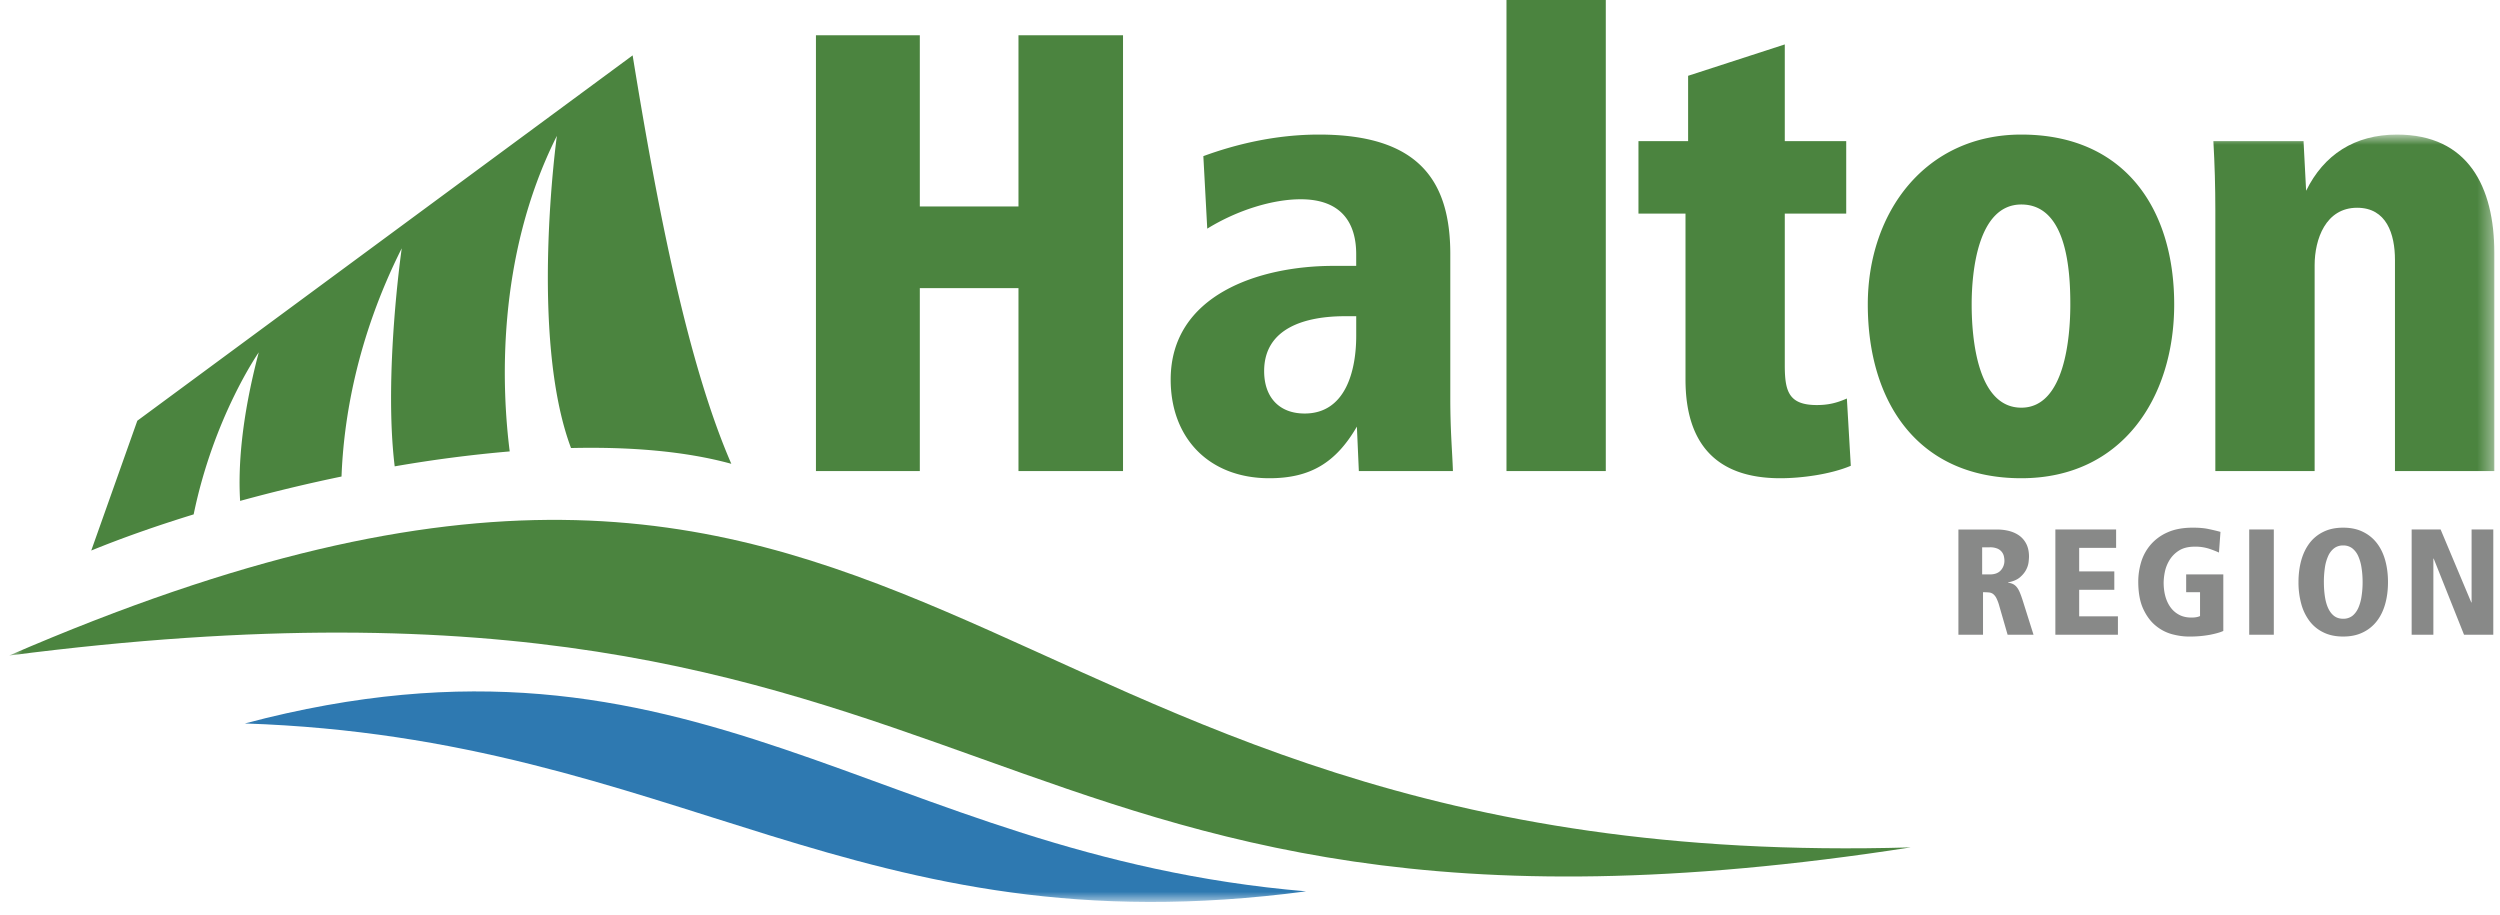 <svg width="164" height="60" viewBox="0 0 164 60" xmlns="http://www.w3.org/2000/svg" xmlns:xlink="http://www.w3.org/1999/xlink"><title>halton/logo</title><defs><path id="a" d="M.6.828h163.026v50.34H.6z"/></defs><g fill="none" fill-rule="evenodd"><g fill="#4B843F"><path d="M16.975 23.112c-1.16 4.404-1.354 7.582-1.223 9.747a108.415 108.415 0 0 1 6.652-1.599c.136-3.648.958-9.017 3.95-14.972 0 0-1.194 8.27-.462 14.305a87.616 87.616 0 0 1 7.545-.98c-.504-3.97-.95-12.654 3.094-20.699 0 0-1.822 13.13.928 20.477 3.868-.088 7.485.202 10.516 1.035-2.83-6.503-4.815-16.559-6.474-26.793L9.008 27.6l-3.022 8.516c1.956-.8 4.234-1.608 6.718-2.372 1.32-6.416 4.271-10.63 4.271-10.63M66.812 30.9v-12H60.34v12h-6.814V2.315h6.814v11.228h6.472V2.315h6.858V30.9zM88.968 20.743h-.727c-2.613 0-5.313.77-5.313 3.6 0 1.714.984 2.784 2.656 2.784 2.7 0 3.384-2.828 3.384-5.099v-1.285zM89.14 30.9l-.128-2.914c-1.371 2.358-3.043 3.386-5.744 3.386-3.942 0-6.471-2.616-6.471-6.472 0-5.57 5.829-7.458 10.67-7.458h1.5v-.77c0-2.015-.941-3.6-3.641-3.6-1.8 0-4.115.686-6.13 1.928l-.256-4.757c2.1-.77 4.715-1.415 7.586-1.415 6.558 0 8.614 3.043 8.614 7.844v9.47c0 2.144.13 3.473.172 4.758H89.14zM98.825 30.9h6.515V0h-6.515zM116.782 31.372c-4.24 0-6.213-2.316-6.213-6.472V14.013h-3.086V9.257h3.257V4.972l6.342-2.058v6.343h4.03v4.756h-4.03v9.945c0 1.712.257 2.613 2.103 2.613.728 0 1.286-.128 1.97-.429l.257 4.414c-1.33.56-3.215.816-4.63.816M132.599 13.415c-2.873 0-3.258 4.457-3.258 6.556 0 2.273.385 6.773 3.258 6.773 2.87 0 3.214-4.672 3.214-6.773 0-2.186-.214-6.556-3.214-6.556m0 17.957c-6.771 0-10.072-4.973-10.072-11.401 0-6.041 3.772-11.143 10.072-11.143 6.728 0 10.028 4.802 10.028 11.143 0 6.13-3.43 11.401-10.029 11.401"/></g><g transform="translate(0 8)"><mask id="b" fill="#fff"><use xlink:href="#a"/></mask><path d="M157.11 22.9V9.056c0-1.712-.555-3.427-2.484-3.427-2.056 0-2.786 2.056-2.786 3.77V22.9h-6.514V5.801c0-1.543-.042-3-.128-4.544h5.914l.17 3.258c1.157-2.358 3.172-3.687 5.96-3.687 4.67 0 6.385 3.43 6.385 7.758V22.9h-6.516zM125.347 47.588C62.956 57.285 66.529 26.497.6 35.002 61.535 8.629 61.887 49.459 125.347 47.588" fill="#4B843F" mask="url(#b)"/><path d="M16.062 39.459c28.506.942 40.042 14.951 69.619 11.013-28.203-2.38-40.015-18.861-69.619-11.013" fill="#2E79B1" mask="url(#b)"/></g><g fill="#888988"><path d="M130.029 37.682h.507c.318 0 .557-.09.716-.267a.929.929 0 0 0 .238-.643c0-.072-.01-.158-.03-.256a.717.717 0 0 0-.412-.52 1.234 1.234 0 0 0-.522-.093h-.497v1.779zm-1.555-2.946H131c.283 0 .551.033.804.098.253.067.478.17.671.31.194.143.347.328.46.555.111.228.167.5.167.817 0 .072-.008.187-.025.345a1.451 1.451 0 0 1-.157.504c-.09.179-.226.347-.41.505-.185.159-.447.27-.782.336v.02a.944.944 0 0 1 .326.089.74.74 0 0 1 .247.203c.073.089.138.205.198.346.06.142.122.315.188.519l.711 2.254h-1.7l-.534-1.85a2.761 2.761 0 0 0-.198-.543.83.83 0 0 0-.217-.277.544.544 0 0 0-.283-.103 4.206 4.206 0 0 0-.38-.015v2.788h-1.614v-6.901zM134.832 34.735h3.985v1.206h-2.423v1.543h2.305v1.206h-2.305v1.741h2.542v1.206h-4.104zM143.412 37.682h2.437v3.709c-.184.086-.47.169-.86.248a7.297 7.297 0 0 1-1.425.118c-.323 0-.676-.05-1.058-.148a2.852 2.852 0 0 1-1.074-.55c-.333-.266-.61-.633-.83-1.102-.22-.468-.332-1.071-.332-1.81 0-.422.063-.845.187-1.267a3.14 3.14 0 0 1 .616-1.137 3.104 3.104 0 0 1 1.108-.816c.456-.208 1.012-.312 1.673-.312.408 0 .76.03 1.052.095.295.062.546.123.757.182l-.099 1.355a6.671 6.671 0 0 0-.652-.252 2.92 2.92 0 0 0-.93-.134c-.429 0-.777.086-1.044.258a1.925 1.925 0 0 0-.62.627c-.15.248-.25.506-.304.773a3.721 3.721 0 0 0-.079.697c0 .323.038.624.112.9.077.277.19.52.342.727.151.208.34.37.567.49.227.12.494.179.803.179.244 0 .431-.034.563-.1v-1.564h-.91v-1.166zM147.548 41.637h1.614v-6.902h-1.614zM152.447 38.186c0 .33.022.642.065.935.043.294.113.549.212.767.099.218.228.389.39.515.162.124.36.187.598.187a.96.96 0 0 0 .6-.187c.16-.126.29-.297.39-.515a2.92 2.92 0 0 0 .215-.767 5.9 5.9 0 0 0 .07-.935c0-.33-.023-.642-.07-.935a2.92 2.92 0 0 0-.216-.767 1.349 1.349 0 0 0-.39-.514.954.954 0 0 0-.599-.188.947.947 0 0 0-.598.188 1.322 1.322 0 0 0-.39.514 2.85 2.85 0 0 0-.213.767 6.455 6.455 0 0 0-.065.935m-1.665 0c0-.508.06-.98.178-1.414.12-.436.3-.813.54-1.133.24-.32.546-.571.916-.751.37-.183.801-.273 1.297-.273.495 0 .927.09 1.296.273.371.18.677.43.921.75.245.32.426.698.545 1.134.12.435.178.906.178 1.414 0 .508-.058.98-.178 1.414-.119.436-.3.814-.545 1.133a2.53 2.53 0 0 1-.92.75c-.37.184-.802.274-1.297.274-.496 0-.928-.09-1.297-.273a2.488 2.488 0 0 1-.916-.751 3.3 3.3 0 0 1-.54-1.133 5.337 5.337 0 0 1-.178-1.414M158.204 34.735h1.901l2.011 4.786h.02v-4.786h1.424v6.902h-1.92l-1.99-4.994h-.021v4.994h-1.425z"/></g></g></svg>